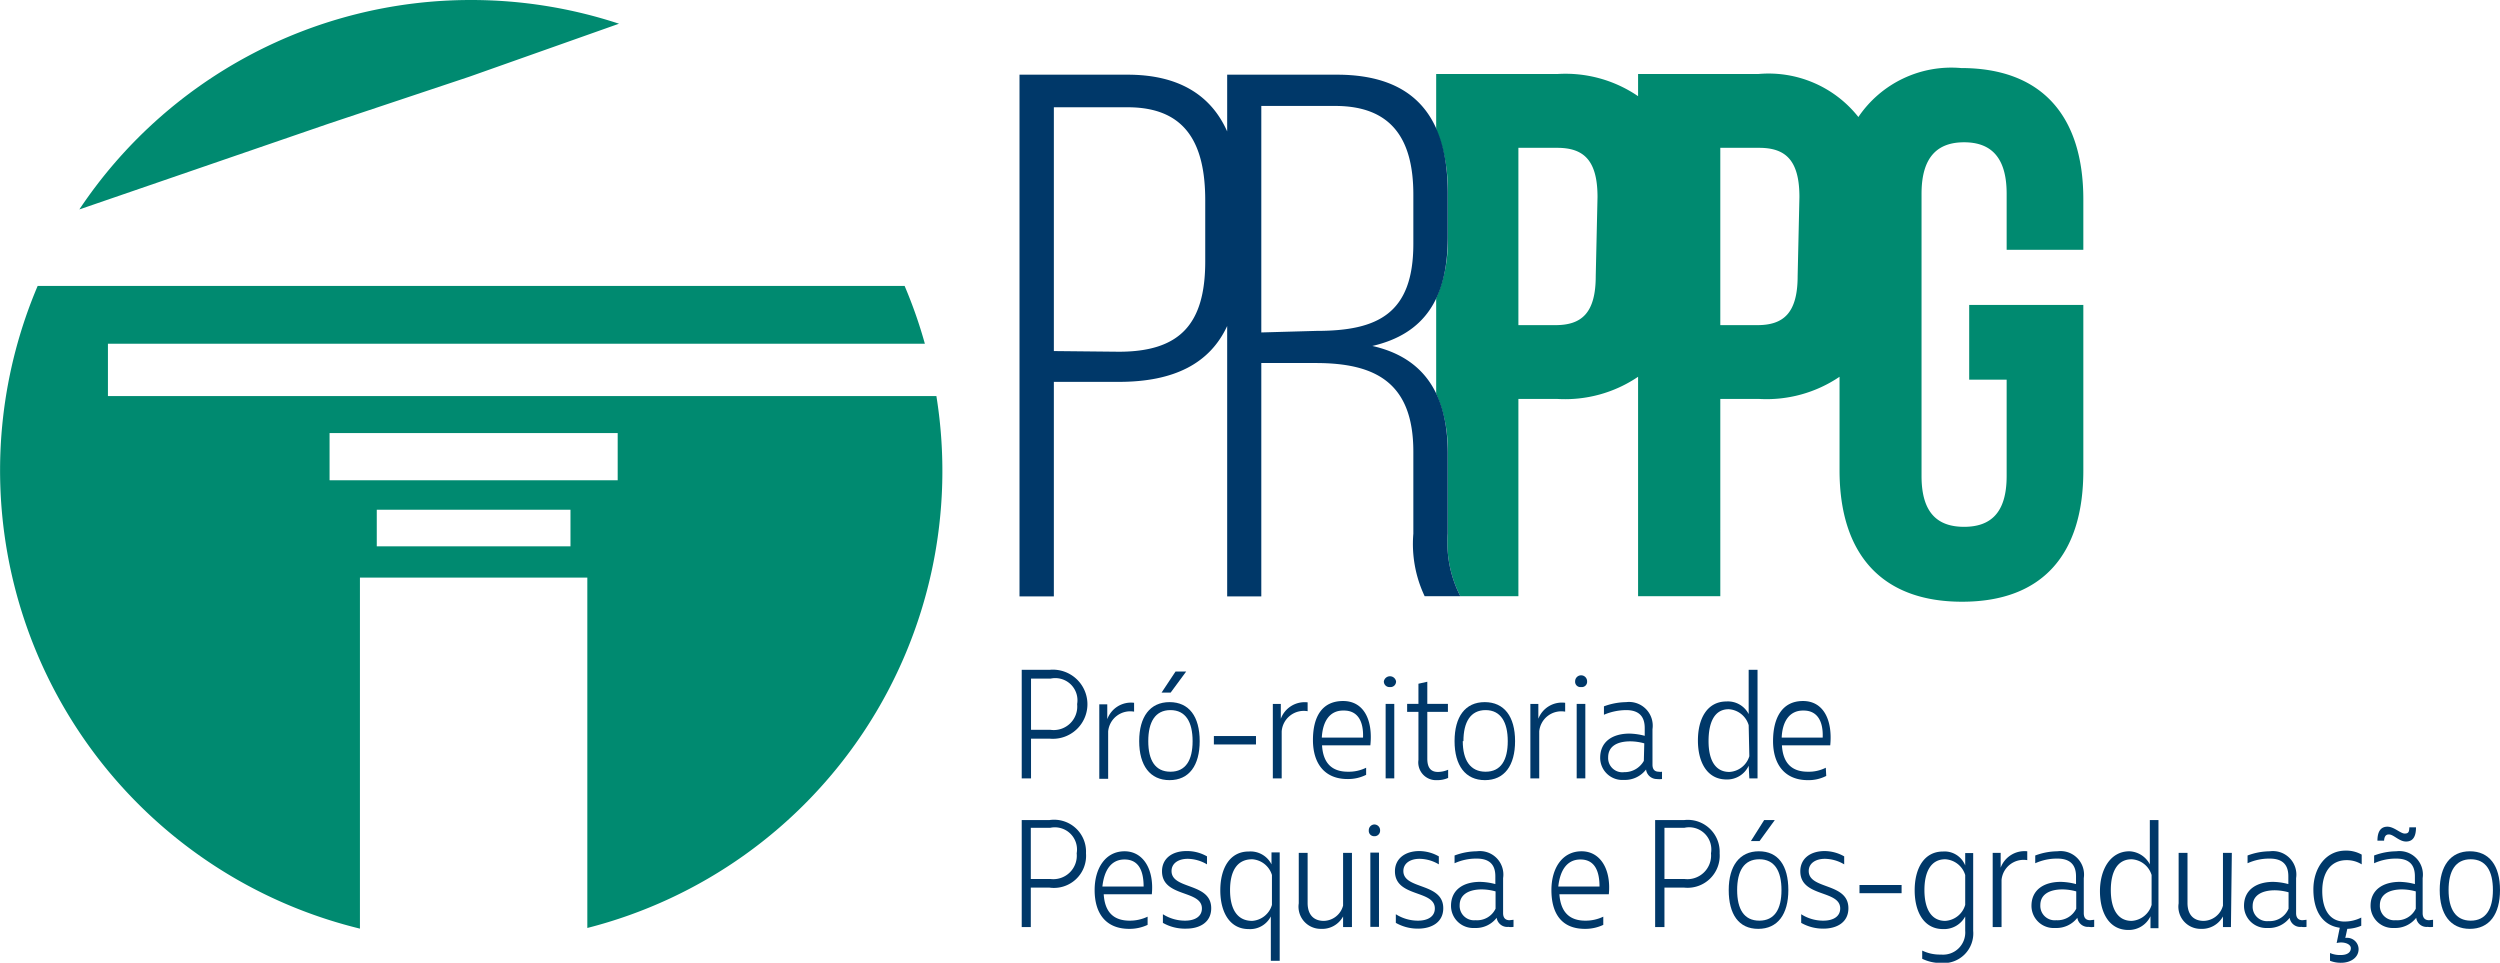 <svg xmlns="http://www.w3.org/2000/svg" viewBox="0 0 112.8 43.44"><g id="Camada_2" data-name="Camada 2"><g id="Camada_1-2" data-name="Camada 1"><path d="M17,23h8.74v1.65H17V23Zm23.82-10.1H1.7a21.28,21.28,0,0,0,14.54,29V26.06H26.5V41.87a21.28,21.28,0,0,0,15.75-24H4.87V15.51H41.73a21,21,0,0,0-.91-2.6ZM14.87,19.54h13v2.13h-13V19.54ZM21.26,0a21.32,21.32,0,0,1,6.67,1.07L21.18,3.46,14.8,5.59,3.58,9.45A21.23,21.23,0,0,1,21.26,0Z" style="fill:#008a70;fill-rule:evenodd"></path><path d="M46.52,33.33h.86a1.56,1.56,0,1,0,0-3.11H46.1v4.9h.42Zm0-2.71h.88a1,1,0,0,1,1.2,1.15,1.06,1.06,0,0,1-1.2,1.16h-.88Z" style="fill:#003869;fill-rule:evenodd"></path><path d="M50,33a1,1,0,0,1,1.17-.89v-.4a1.14,1.14,0,0,0-1.21.74v-.67h-.36v3.36H50Z" style="fill:#003869;fill-rule:evenodd"></path><path d="M54.13,33.44c0-1.11-.48-1.76-1.36-1.76s-1.37.66-1.37,1.76.49,1.76,1.37,1.76S54.13,34.54,54.13,33.44Zm-2.32,0c0-.86.31-1.4,1-1.4s1,.54,1,1.4-.31,1.38-1,1.38S51.81,34.3,51.81,33.44Z" style="fill:#003869;fill-rule:evenodd"></path><polygon points="53.52 30.3 53.04 30.3 52.41 31.25 52.82 31.25 53.52 30.3" style="fill:#003869;fill-rule:evenodd"></polygon><rect x="54.77" y="33.21" width="1.9" height="0.38" style="fill:#003869"></rect><path d="M59,31.69a1.15,1.15,0,0,0-1.21.74v-.67h-.36v3.36h.4V33A1,1,0,0,1,59,32.09Z" style="fill:#003869;fill-rule:evenodd"></path><path d="M61.64,34.64a1.77,1.77,0,0,1-.82.18c-.7,0-1.12-.36-1.17-1.19h2.18c.12-1.12-.28-2-1.23-2s-1.36.71-1.36,1.76.52,1.76,1.56,1.76a1.81,1.81,0,0,0,.84-.19Zm-1-2.58c.61,0,.89.47.86,1.22H59.64C59.68,32.54,60,32.06,60.6,32.06Z" style="fill:#003869;fill-rule:evenodd"></path><rect x="62.52" y="31.76" width="0.39" height="3.36" style="fill:#003869"></rect><path d="M62.71,31a.25.25,0,0,0,.28-.26.28.28,0,0,0-.55,0A.25.25,0,0,0,62.71,31Z" style="fill:#003869;fill-rule:evenodd"></path><path d="M64,34.29a.8.8,0,0,0,.84.91,1.2,1.2,0,0,0,.5-.1v-.37a1.19,1.19,0,0,1-.46.1c-.32,0-.48-.19-.48-.6V32.12h.93v-.36h-.93v-1l-.4.09v.91h-.51v.36H64Z" style="fill:#003869;fill-rule:evenodd"></path><path d="M68.36,33.44c0-1.11-.49-1.76-1.37-1.76s-1.36.66-1.36,1.76S66.12,35.2,67,35.2,68.36,34.54,68.36,33.44Zm-2.33,0c0-.86.32-1.4,1-1.4s1,.54,1,1.4-.31,1.38-1,1.38S66,34.3,66,33.44Z" style="fill:#003869;fill-rule:evenodd"></path><path d="M69.41,32.43v-.67h-.36v3.36h.4V33a1,1,0,0,1,1.17-.89v-.4A1.14,1.14,0,0,0,69.41,32.43Z" style="fill:#003869;fill-rule:evenodd"></path><path d="M71.34,31a.24.24,0,0,0,.27-.26.27.27,0,0,0-.54,0A.24.24,0,0,0,71.34,31Z" style="fill:#003869;fill-rule:evenodd"></path><rect x="71.14" y="31.76" width="0.39" height="3.36" style="fill:#003869"></rect><path d="M74.75,35.15a1.09,1.09,0,0,0,.24,0v-.33a.36.36,0,0,1-.14,0c-.17,0-.29-.08-.29-.32V32.9a1.07,1.07,0,0,0-1.19-1.22,3,3,0,0,0-1,.19v.38a2.59,2.59,0,0,1,1-.21c.65,0,.84.36.84.81v.35a2.88,2.88,0,0,0-.69-.1c-.76,0-1.32.36-1.32,1.09a1,1,0,0,0,1.07,1,1.2,1.2,0,0,0,1-.47A.49.49,0,0,0,74.75,35.15Zm-.58-.82a1,1,0,0,1-.89.51.64.64,0,0,1-.72-.67c0-.5.41-.72,1-.72a2.39,2.39,0,0,1,.63.09Z" style="fill:#003869;fill-rule:evenodd"></path><path d="M78.93,35.12h.37v-4.9h-.4v2a1.05,1.05,0,0,0-1-.57c-.87,0-1.29.77-1.29,1.76s.42,1.76,1.29,1.76a1.07,1.07,0,0,0,1-.62Zm0-1a1,1,0,0,1-.9.71c-.66,0-.94-.57-.94-1.39S77.34,32,78,32a1,1,0,0,1,.9.72Z" style="fill:#003869;fill-rule:evenodd"></path><path d="M82.38,34.64a1.7,1.7,0,0,1-.81.18c-.7,0-1.12-.36-1.17-1.19h2.18c.11-1.12-.29-2-1.23-2S80,32.39,80,33.44s.53,1.76,1.57,1.76a1.74,1.74,0,0,0,.83-.19Zm-1-2.58c.61,0,.89.47.86,1.22H80.39C80.42,32.54,80.75,32.06,81.35,32.06Z" style="fill:#003869;fill-rule:evenodd"></path><path d="M49,38.5a1.45,1.45,0,0,1-1.64,1.55h-.85v1.78H46.1V37h1.26A1.44,1.44,0,0,1,49,38.5Zm-2.49-1.15v2.31h.88a1.06,1.06,0,0,0,1.19-1.16,1,1,0,0,0-1.19-1.15Z" style="fill:#003869"></path><path d="M49.39,40.16c0-1,.5-1.75,1.35-1.75s1.34.83,1.23,1.94H49.8c.05.83.47,1.19,1.17,1.19a1.86,1.86,0,0,0,.81-.18v.37a1.92,1.92,0,0,1-.83.18C49.91,41.91,49.39,41.23,49.39,40.16ZM51.6,40c0-.75-.25-1.22-.86-1.22s-.92.49-1,1.22Z" style="fill:#003869"></path><path d="M54.46,38.64V39a1.74,1.74,0,0,0-.87-.25c-.43,0-.73.21-.73.55,0,.85,1.79.51,1.79,1.68,0,.63-.51.92-1.13.92a2,2,0,0,1-1.05-.26v-.39a1.86,1.86,0,0,0,1,.29c.45,0,.76-.19.76-.55,0-.85-1.8-.49-1.8-1.68,0-.56.44-.91,1.1-.91A1.8,1.8,0,0,1,54.46,38.64Z" style="fill:#003869"></path><path d="M57.37,39v-.54h.37v4.89h-.4v-2a1.05,1.05,0,0,1-1,.57c-.86,0-1.28-.77-1.28-1.75s.42-1.75,1.28-1.75A1.06,1.06,0,0,1,57.37,39ZM55.5,40.16c0,.81.29,1.39,1,1.39a1,1,0,0,0,.89-.72V39.48a1,1,0,0,0-.89-.71C55.79,38.77,55.5,39.34,55.5,40.16Z" style="fill:#003869"></path><path d="M61,41.83H60.6v-.48a1.07,1.07,0,0,1-1,.56,1,1,0,0,1-1-1.15V38.48H59v2.26c0,.55.29.81.73.81a.92.92,0,0,0,.87-.69V38.48H61Z" style="fill:#003869"></path><path d="M61.76,37.47A.26.26,0,0,1,62,37.2a.26.26,0,0,1,.27.27.25.25,0,0,1-.27.26A.24.24,0,0,1,61.76,37.47Zm.07,1h.39v3.35h-.39Z" style="fill:#003869"></path><path d="M64.92,38.64V39a1.72,1.72,0,0,0-.87-.25c-.43,0-.73.21-.73.55,0,.85,1.8.51,1.8,1.68,0,.63-.52.92-1.14.92a2,2,0,0,1-1-.26v-.39a1.86,1.86,0,0,0,1,.29c.45,0,.76-.19.76-.55,0-.85-1.8-.49-1.8-1.68,0-.56.45-.91,1.1-.91A1.8,1.8,0,0,1,64.92,38.64Z" style="fill:#003869"></path><path d="M68.29,41.5v.32a.62.62,0,0,1-.23,0,.48.48,0,0,1-.53-.41,1.18,1.18,0,0,1-1,.46,1,1,0,0,1-1.06-1c0-.72.55-1.08,1.31-1.08a2.88,2.88,0,0,1,.69.1v-.35c0-.44-.18-.8-.84-.8a2.36,2.36,0,0,0-1,.21V38.6a2.91,2.91,0,0,1,1-.19,1.06,1.06,0,0,1,1.19,1.21V41.2c0,.23.12.32.29.32ZM67.48,41v-.78a2.38,2.38,0,0,0-.62-.09c-.57,0-1,.22-1,.71a.65.65,0,0,0,.72.68A.92.92,0,0,0,67.48,41Z" style="fill:#003869"></path><path d="M70,40.16c0-1,.5-1.75,1.36-1.75s1.34.83,1.23,1.94H70.36c.06.83.48,1.19,1.17,1.19a1.83,1.83,0,0,0,.81-.18v.37a1.89,1.89,0,0,1-.83.18C70.47,41.91,70,41.23,70,40.16ZM72.17,40c0-.75-.25-1.22-.86-1.22s-.92.49-1,1.22Z" style="fill:#003869"></path><path d="M77.59,38.5A1.45,1.45,0,0,1,76,40.05H75.1v1.78h-.42V37H76A1.44,1.44,0,0,1,77.59,38.5ZM75.1,37.35v2.31H76a1.07,1.07,0,0,0,1.2-1.16A1,1,0,0,0,76,37.35Z" style="fill:#003869"></path><path d="M80.69,40.16c0,1.09-.48,1.75-1.36,1.75S78,41.25,78,40.16s.49-1.75,1.36-1.75S80.69,39.05,80.69,40.16Zm-2.31,0c0,.86.31,1.38,1,1.38s1-.52,1-1.38-.31-1.39-1-1.39S78.38,39.3,78.38,40.16ZM79.6,37h.48l-.69.95H79Z" style="fill:#003869"></path><path d="M83.21,38.64V39a1.74,1.74,0,0,0-.87-.25c-.43,0-.73.21-.73.55,0,.85,1.79.51,1.79,1.68,0,.63-.51.92-1.13.92a2,2,0,0,1-1-.26v-.39a1.83,1.83,0,0,0,1,.29c.45,0,.76-.19.76-.55,0-.85-1.8-.49-1.8-1.68,0-.56.44-.91,1.1-.91A1.8,1.8,0,0,1,83.21,38.64Z" style="fill:#003869"></path><path d="M85.8,40.3H83.9v-.37h1.9Z" style="fill:#003869"></path><path d="M86.73,43.26v-.37a1.83,1.83,0,0,0,.85.18A1,1,0,0,0,88.67,42v-.65a1.08,1.08,0,0,1-1,.57c-.86,0-1.28-.77-1.28-1.75s.42-1.75,1.28-1.75a1,1,0,0,1,1,.63v-.56h.36V42a1.34,1.34,0,0,1-1.46,1.45A1.91,1.91,0,0,1,86.73,43.26Zm1.94-2.43V39.48a1,1,0,0,0-.9-.71c-.65,0-.94.57-.94,1.39s.29,1.39.94,1.39A1,1,0,0,0,88.67,40.83Z" style="fill:#003869"></path><path d="M89.91,38.48h.36v.67a1.15,1.15,0,0,1,1.2-.74v.4a1,1,0,0,0-1.16.89v2.13h-.4Z" style="fill:#003869"></path><path d="M94.49,41.5v.32a.64.64,0,0,1-.24,0,.48.48,0,0,1-.52-.41,1.19,1.19,0,0,1-1,.46,1,1,0,0,1-1.07-1c0-.72.56-1.08,1.32-1.08a2.88,2.88,0,0,1,.69.1v-.35c0-.44-.19-.8-.84-.8a2.36,2.36,0,0,0-1,.21V38.6a2.91,2.91,0,0,1,1-.19,1.06,1.06,0,0,1,1.19,1.21V41.2c0,.23.11.32.29.32ZM93.68,41v-.78a2.38,2.38,0,0,0-.62-.09c-.58,0-1,.22-1,.71a.65.65,0,0,0,.72.68A.94.94,0,0,0,93.68,41Z" style="fill:#003869"></path><path d="M96.08,38.41A1.09,1.09,0,0,1,97,39V37h.39v4.88h-.36v-.54a1.08,1.08,0,0,1-1,.62c-.86,0-1.28-.77-1.28-1.75S95.22,38.41,96.08,38.41Zm1,1.07a1,1,0,0,0-.9-.71c-.65,0-.94.57-.94,1.39s.29,1.39.94,1.39a1,1,0,0,0,.9-.72Z" style="fill:#003869"></path><path d="M100.66,41.83h-.36v-.48a1.08,1.08,0,0,1-1,.56,1,1,0,0,1-1-1.15V38.48h.4v2.26c0,.55.29.81.73.81a.92.92,0,0,0,.87-.69V38.48h.4Z" style="fill:#003869"></path><path d="M104.07,41.5v.32a.62.62,0,0,1-.23,0,.48.48,0,0,1-.53-.41,1.17,1.17,0,0,1-1,.46,1,1,0,0,1-1.06-1c0-.72.56-1.08,1.32-1.08a2.87,2.87,0,0,1,.68.1v-.35c0-.44-.18-.8-.84-.8a2.36,2.36,0,0,0-1,.21V38.6a2.91,2.91,0,0,1,1-.19,1.06,1.06,0,0,1,1.19,1.21V41.2c0,.23.12.32.29.32Zm-.81-.46v-.78a2.38,2.38,0,0,0-.62-.09c-.57,0-1,.22-1,.71a.65.65,0,0,0,.72.68A.92.92,0,0,0,103.26,41Z" style="fill:#003869"></path><path d="M105.91,41.91l-.09.41a.52.52,0,0,1,.6.5c0,.41-.39.62-.78.62a1.29,1.29,0,0,1-.51-.09V43a1.13,1.13,0,0,0,.49.09c.29,0,.45-.12.45-.31s-.32-.31-.64-.23l.14-.69c-.79-.11-1.19-.77-1.19-1.73s.56-1.75,1.45-1.75a1.41,1.41,0,0,1,.73.18V39a1.27,1.27,0,0,0-.68-.19c-.71,0-1.1.55-1.1,1.39s.34,1.38,1,1.38a1.67,1.67,0,0,0,.76-.18v.37A1.77,1.77,0,0,1,105.91,41.91Z" style="fill:#003869"></path><path d="M109.78,41.5v.32a.71.71,0,0,1-.24,0,.47.47,0,0,1-.52-.41,1.2,1.2,0,0,1-1,.46,1,1,0,0,1-1.06-1c0-.72.56-1.08,1.32-1.08a2.87,2.87,0,0,1,.68.1v-.35c0-.44-.18-.8-.84-.8a2.36,2.36,0,0,0-1,.21V38.6a2.91,2.91,0,0,1,1-.19,1.06,1.06,0,0,1,1.19,1.21V41.2c0,.23.12.32.29.32Zm-2-3.85c-.14,0-.2.11-.21.28h-.3c0-.41.15-.63.45-.63s.59.31.78.31.2-.1.21-.28h.3c0,.42-.14.64-.45.64S108,37.65,107.79,37.65ZM109,41v-.78a2.38,2.38,0,0,0-.62-.09c-.57,0-1,.22-1,.71a.65.65,0,0,0,.72.68A.92.92,0,0,0,109,41Z" style="fill:#003869"></path><path d="M112.8,40.16c0,1.09-.48,1.75-1.36,1.75s-1.36-.66-1.36-1.75.49-1.75,1.36-1.75S112.8,39.05,112.8,40.16Zm-2.32,0c0,.86.32,1.38,1,1.38s1-.52,1-1.38-.31-1.39-1-1.39S110.48,39.3,110.48,40.16Z" style="fill:#003869"></path><path d="M94,11.27V9c0-3.78-1.88-5.93-5.52-5.93a5.06,5.06,0,0,0-4.63,2.21,5.16,5.16,0,0,0-4.52-1.94H73.91v1a5.8,5.8,0,0,0-3.65-1H64.8V5.86a6.86,6.86,0,0,1,.52,2.82v2.05a6.25,6.25,0,0,1-.52,2.72v4.32a6.11,6.11,0,0,1,.52,2.65v3.67a5.27,5.27,0,0,0,.57,2.81h2.62V18h1.75a5.87,5.87,0,0,0,3.65-1v9.9h3.71V18h1.75A5.87,5.87,0,0,0,83,17v4.22c0,3.77,1.89,5.93,5.53,5.93S94,25,94,21.24V13.76H88.85v3.37h1.69v4.35c0,1.68-.74,2.29-1.92,2.29s-1.92-.61-1.92-2.29V8.74c0-1.68.74-2.32,1.92-2.32s1.92.64,1.92,2.32v2.53Zm-22,1.18c0,1.68-.64,2.22-1.82,2.22H68.51v-8h1.75c1.18,0,1.82.54,1.82,2.22Zm9.11,0c0,1.68-.64,2.22-1.82,2.22H77.62v-8h1.75c1.18,0,1.82.54,1.82,2.22Z" style="fill:#008a70;fill-rule:evenodd"></path><path d="M46,3.37V26.91h1.55V17.23h2.93c2.51,0,4.11-.84,4.89-2.52v12.2h1.54V16.38h2.46c2.69,0,4.4.88,4.4,4v3.7a5.51,5.51,0,0,0,.51,2.82h1.61a5.3,5.3,0,0,1-.57-2.82V20.42c0-2.55-1-4.27-3.4-4.81,2.33-.54,3.4-2.12,3.4-4.88V8.68c0-3.33-1.44-5.31-5-5.31H55.37V5.93c-.71-1.6-2.14-2.56-4.49-2.56ZM56.91,15V4.78h3.33c2.56,0,3.53,1.51,3.53,4V11c0,3.16-1.61,3.93-4.37,3.93Zm-9.36.84v-11h3.33c2.63,0,3.5,1.65,3.5,4.2v2.76c0,2.86-1.18,4.07-3.9,4.07Z" style="fill:#003869;fill-rule:evenodd"></path></g></g></svg>